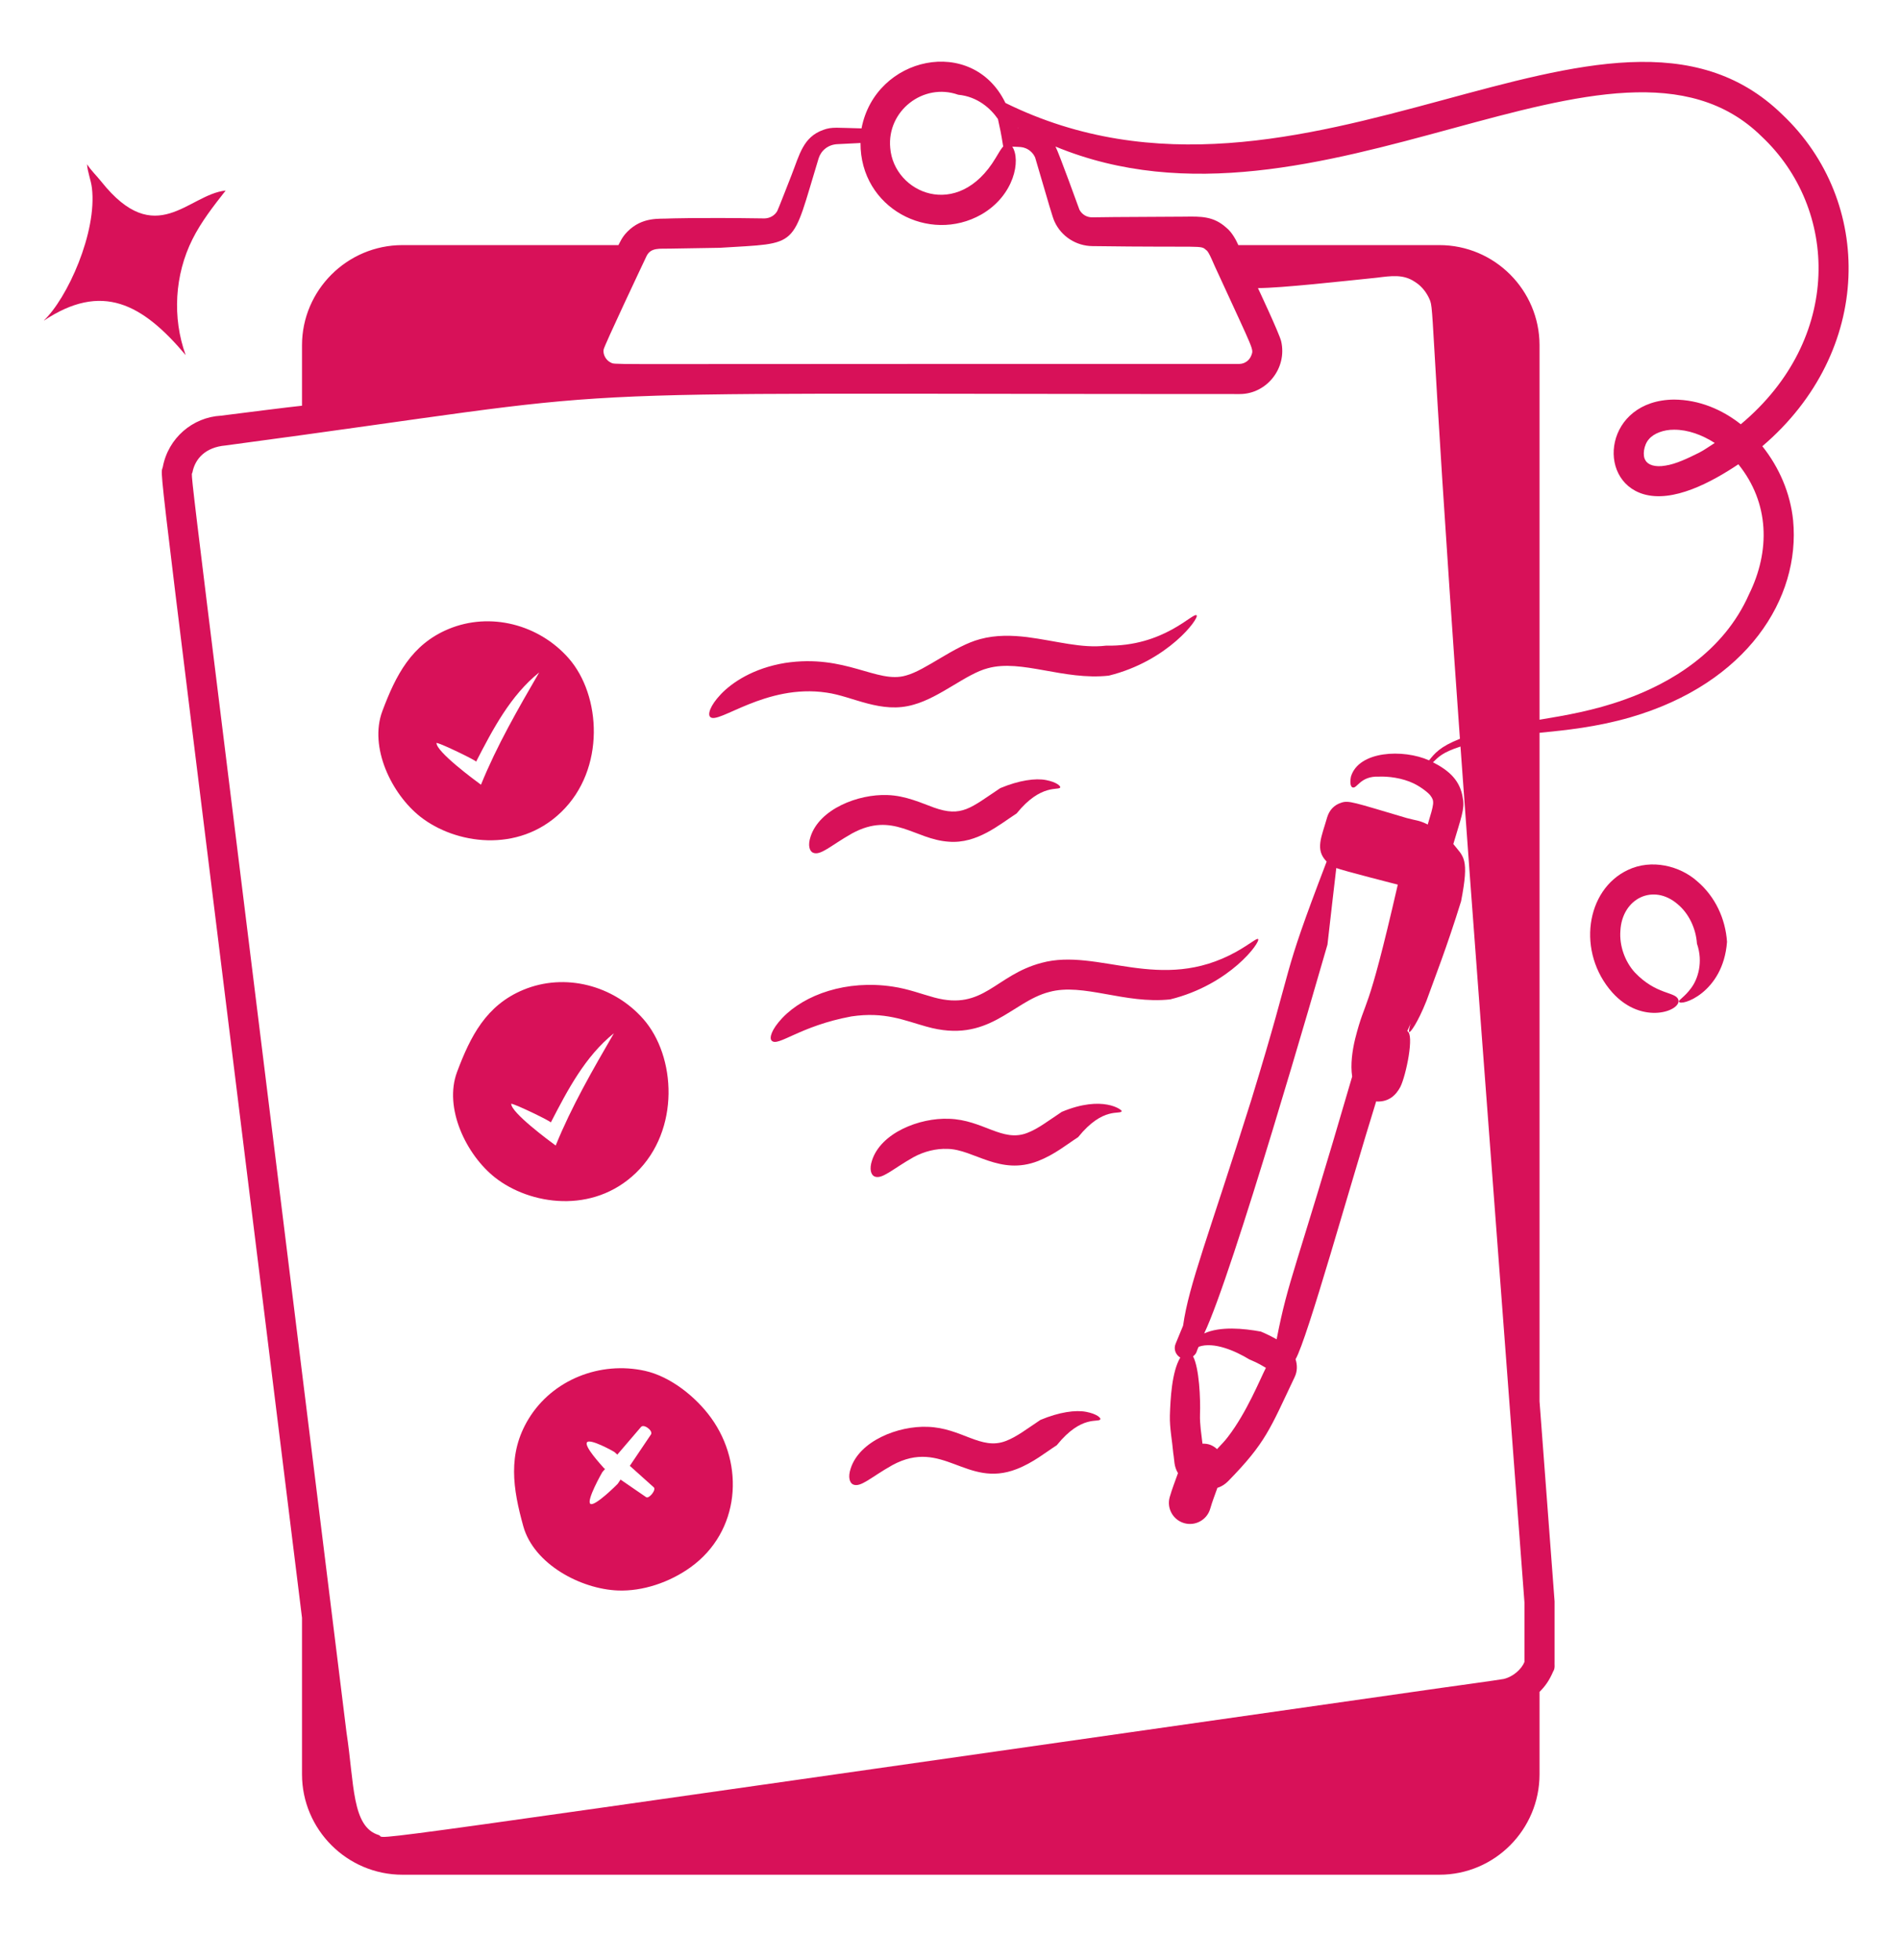 <?xml version="1.0" encoding="UTF-8" standalone="no"?>
<!DOCTYPE svg PUBLIC "-//W3C//DTD SVG 1.1//EN" "http://www.w3.org/Graphics/SVG/1.1/DTD/svg11.dtd">
<svg width="100%" height="100%" viewBox="0 0 1112 1147" version="1.1" xmlns="http://www.w3.org/2000/svg" xmlns:xlink="http://www.w3.org/1999/xlink" xml:space="preserve" xmlns:serif="http://www.serif.com/" style="fill-rule:evenodd;clip-rule:evenodd;stroke-linejoin:round;stroke-miterlimit:2;">
    <g id="b1c559cd40" transform="matrix(1,0,0,1,-338,-296)">
        <g>
            <clipPath id="_clip1">
                <rect x="363.854" y="392" width="106.813" height="112"/>
            </clipPath>
            <g clip-path="url(#_clip1)">
                <path d="M470.068,407.526C448.141,409.776 429.344,442.474 397.344,402.359C394.521,398.813 391.411,395.932 388.943,392.141C389.26,396.781 391.214,401.292 391.786,405.948C394.953,431.807 377.411,470.797 363.344,483.885C397.625,460.818 421.38,473.802 446.672,503.844C438.74,481.958 440.208,456.833 450.641,436.016C455.797,425.719 462.958,416.583 470.068,407.526Z" style="fill:rgb(216,17,89);fill-rule:nonzero;"/>
            </g>
        </g>
        <path d="M1290.73,805.172C1266,816.813 1260.74,853.406 1281.63,876.891C1299.32,896.594 1322.62,887.354 1320.23,881C1318.55,876.307 1307.37,878.438 1294.72,865.068C1288.95,858.677 1285.69,849.417 1286.35,840.792C1287.3,821.828 1305.58,812.802 1319.94,825.26C1326.47,830.698 1330.6,839.552 1331.16,848.281C1334.95,859.182 1331.65,869.13 1327.79,874.255C1323.88,879.635 1320.23,881.271 1320.65,882.25C1321.31,885.172 1346.51,877.432 1348.76,847.245C1347.86,833.792 1341.9,820.776 1331.32,811.797C1321.19,802.724 1304.54,798.568 1290.73,805.172Z" style="fill:rgb(216,17,89);fill-rule:nonzero;"/>
        <path d="M647.375,1126.42C634.891,1146.93 638.203,1167.42 644.26,1189.25C650.427,1211.46 677.901,1226.08 699.734,1226.88C713.964,1227.41 729.797,1222.24 742.323,1213.17C771.13,1192.31 773.969,1153.31 754.229,1125.92C745.396,1113.66 730.51,1101.65 715.417,1098.31C689.333,1092.54 661.401,1103.4 647.375,1126.42ZM719.021,1135.51L706.615,1153.92L720.609,1166.48C722.328,1167.83 717.76,1173.52 716.109,1172.22L701.188,1161.97L699.542,1164.42C699.333,1164.69 685.995,1178.04 683.51,1176.15C681.026,1174.26 690.339,1157.84 690.542,1157.57L692.109,1155.75L691.526,1155.34C689.396,1152.92 680.099,1142.82 681.479,1140.27C682.917,1137.48 697.25,1145.55 697.516,1145.76L699.297,1147.35L713.224,1131.09C713.427,1130.82 714.755,1129.94 717.24,1131.83C719.724,1133.72 719.229,1135.23 719.021,1135.51Z" style="fill:rgb(216,17,89);fill-rule:nonzero;"/>
        <path d="M644.24,875.339C622.505,884.391 613.313,902.552 605.51,923.365C597.583,944.526 610.932,971.984 627.786,985.224C648.12,1001.19 684.922,1006.85 710.203,982.453C736.135,957.422 733.708,914.125 714.422,892.313C697.068,872.682 668.656,865.172 644.24,875.339ZM697.292,900.745C684.922,922.115 672.51,943.573 663.224,966.458C659.422,963.672 637.052,947.146 637.188,941.99C639.51,942.094 660.682,952.38 660.38,952.958C670.224,933.865 680.536,914.188 697.292,900.745Z" style="fill:rgb(216,17,89);fill-rule:nonzero;"/>
        <path d="M584.052,774.042C604.266,789.922 641.151,795.745 666.474,771.271C692.474,746.162 689.896,702.865 670.693,681.13C653.339,661.5 624.927,653.99 600.51,664.156C578.776,673.208 569.578,691.37 561.781,712.188C553.854,733.349 567.203,760.802 584.052,774.042ZM616.651,741.781C626.495,722.688 636.802,703.005 653.557,689.563C641.188,710.938 628.776,732.396 619.495,755.281C615.734,752.521 593.323,735.99 593.458,730.813C595.771,730.912 616.948,741.203 616.651,741.781Z" style="fill:rgb(216,17,89);fill-rule:nonzero;"/>
        <path d="M821.75,701.375C836.891,703.427 853.75,714.031 872.766,708.406C888.339,704.089 903.557,690.318 916.13,687.099C935.906,681.62 960.417,694.344 986.932,691.438C1021.75,682.839 1040.02,657.708 1038.34,656.141C1036.29,654.094 1019.29,674.583 985.25,673.885C971.026,675.62 956.271,671.099 939.031,668.865C930.479,667.854 921.026,667.5 911.625,670.057C896.443,674.063 879.958,688.229 868.182,691.38C851.297,696.323 832.964,678.667 797.578,683.99C778.661,687.083 766.286,695.589 759.885,702.323C753.38,709.198 752.146,714.182 753.656,715.609C758.214,720.37 786.115,696.016 821.75,701.375Z" style="fill:rgb(216,17,89);fill-rule:nonzero;"/>
        <path d="M836.745,783.75C860.776,770.729 873.229,787.344 893.318,788.625C909.901,789.948 923.01,778.5 933,772.083C947.354,754.287 957.839,758.885 958.505,756.839C958.823,756.182 956.536,753.766 950.26,752.563C944.021,751.323 934.365,752.693 923.432,757.271C906.089,768.766 900.979,774.531 884.479,768.609C877.349,766.037 867.979,761.641 857.401,761.328C840.255,760.641 817.578,769.51 812.385,785.693C810.667,790.865 811.854,794.125 813.719,795.026C818.177,797.057 824.036,790.917 836.745,783.75Z" style="fill:rgb(216,17,89);fill-rule:nonzero;"/>
        <path d="M947.599,859.531C920.323,866.729 913.844,887.646 884.833,879.828C877.651,877.906 869.573,874.75 860.422,873.427C833.542,869.359 808.964,878.026 795.865,891.792C789.359,898.672 788.13,903.656 789.635,905.078C793.307,908.912 805.938,896.51 836.245,890.891C855.906,887.948 867.344,893.302 880.203,896.839C916.599,907.167 929.943,882.25 952.109,876.573C971.906,871.094 996.37,883.823 1022.91,880.912C1058.07,872.224 1075.97,847.156 1074.32,845.615C1073.59,844.885 1069.9,848.318 1061.51,853.063C1017.01,877.755 980.724,850.526 947.599,859.531Z" style="fill:rgb(216,17,89);fill-rule:nonzero;"/>
        <path d="M959.411,946.75C951.786,951.797 945.469,956.719 939.245,959.052C924.651,964.802 913.323,951.391 893.385,950.802C876.182,950.109 853.557,959 848.37,975.167C846.641,980.339 847.833,983.594 849.698,984.505C854.156,986.526 860.016,980.391 872.729,973.224C878.854,969.901 885.88,968.13 892.661,968.417C907.964,968.724 923.156,984.214 945.516,975.531C955.271,971.724 962.401,965.781 968.979,961.557C983.719,943.276 993.703,948.688 994.49,946.313C994.802,945.656 983.396,936.698 959.411,946.75Z" style="fill:rgb(216,17,89);fill-rule:nonzero;"/>
        <path d="M973.75,1122.33C967.505,1121.09 957.854,1122.46 946.922,1127.04C939.297,1132.09 932.984,1137.01 926.75,1139.34C912.156,1145.09 900.828,1131.68 880.891,1131.09C863.698,1130.4 841.063,1139.3 835.875,1155.46C834.151,1160.62 835.339,1163.88 837.208,1164.79C841.672,1166.82 847.526,1160.68 860.234,1153.52C889.891,1137.43 903.474,1167.3 933.021,1155.82C942.781,1152.01 949.911,1146.07 956.495,1141.85C971.224,1123.57 981.214,1128.98 982,1126.6C982.313,1125.95 980.021,1123.53 973.75,1122.33Z" style="fill:rgb(216,17,89);fill-rule:nonzero;"/>
        <path d="M926.505,356.292C926.458,356.219 926.411,356.172 926.365,356.099C907.125,316.563 850.292,328.839 842.219,371.135C828.073,370.87 824.979,370.094 819.839,372.021C808.01,376.193 805.917,386.604 801.307,398.333C801.036,399.026 793.318,418.875 792.911,419.495C791.578,421.875 788.87,423.745 785.474,423.839C745.536,423.25 729.156,423.896 729.557,423.885C724.052,424.234 713.969,422.714 705.214,431.568C701.932,434.88 700.932,437.729 699.943,439.453L573.531,439.453C541.161,439.453 514.755,465.865 514.755,498.068L514.755,533.458C507.25,534.214 479.193,537.787 467.349,539.292C450.792,540.198 436.484,552.297 433.276,569.323C431.688,576.776 427.365,534.755 514.755,1242.85L514.755,1334.44C514.755,1366.82 541.161,1393.23 573.531,1393.23L1180.42,1393.23C1212.79,1393.23 1239.03,1366.82 1239.03,1334.44L1239.03,1286.21C1242.28,1282.97 1244.69,1279.67 1247.07,1274.15C1248.29,1272.46 1247.69,1269.71 1247.84,1268.34C1247.84,1266.69 1247.84,1257.21 1247.84,1258.87L1247.84,1233.25L1239.03,1116.17L1239.03,724.896C1254.48,723.365 1272.28,721.583 1292.22,715.833C1360.75,695.906 1391.77,646.016 1387.45,600.635C1385.84,584.693 1379.37,569.662 1369.43,557.162C1434.57,501.641 1434.77,413.734 1381.07,362.995C1279.77,264.302 1101.12,442.271 926.505,356.292ZM933.849,370.839C933.781,370.849 933.719,370.865 933.651,370.87C933.62,370.787 933.589,370.74 933.557,370.667C933.651,370.724 933.75,370.781 933.849,370.839ZM898.839,351.458C910.104,352.51 917.823,359.516 922.057,365.667C923.193,370.891 923.911,373.932 925.104,381.563C925.151,381.563 925.203,381.563 925.245,381.568C923.911,383.052 922.516,385.401 920.698,388.495C898.635,425.453 861.141,408.964 859.021,382.589C856.995,361.005 878.271,344.193 898.839,351.458ZM729.938,441.516C731.625,441.49 761.214,441 759.339,441.031C806.661,438.016 800.76,442.146 817.125,388.625C818.557,384.099 822.688,380.552 828.276,380.365C842.104,379.729 840.87,379.698 841.62,379.682C841.464,417.875 881.833,438.885 912.375,421.521C931.698,410.375 935.583,389.573 930.443,381.823C935.563,382.078 936.063,381.901 938.448,382.849C940.745,383.839 942.776,385.734 943.839,388.214C952.526,417.729 953.927,422.906 955.156,425.63C959.156,434.474 967.953,439.958 977.359,440.042C1043.35,440.943 1040.48,439.266 1043.97,442.401C1045.62,443.172 1048.41,451.021 1051.18,456.589C1072.34,502.714 1071.74,500.037 1070.33,504.073C1069.2,507.021 1066.43,508.969 1063.32,509C794.833,509.021 887.432,509.016 867.401,509.016C685.458,509.016 698.703,509.505 695.328,508.135C692.641,506.802 690.839,503.542 691.255,500.672C691.339,498.839 715.297,448.208 714.526,449.854L716.458,445.75C719.026,440.693 724.286,441.693 729.938,441.516ZM450.62,572.49C452.208,564.302 458.438,557.745 469.922,556.734C731.438,521.771 618.953,526.667 1063.58,526.63C1079.18,526.656 1091.54,511.589 1087.79,495.609C1086.42,490.568 1075.02,466.266 1074.23,464.609C1087.91,464.594 1123.73,460.578 1143.58,458.557C1152.29,457.469 1159.34,456.391 1166.06,460.953C1169.35,462.958 1172.05,466.031 1173.92,469.609C1177.93,478.063 1173.48,461.724 1192.44,728.401C1180.54,733.089 1177.6,737.078 1174.38,741.021C1159.19,734.266 1133.24,735.412 1128.66,750.521C1127.84,754.698 1128.67,756.625 1129.65,756.87C1132.29,757.724 1134.06,750.094 1145.04,750.547C1150.3,750.323 1158.58,751.219 1165.47,754.563C1170.44,756.995 1174.62,760.662 1175.23,761.703C1177.62,764.943 1177.35,766.188 1173.6,778.563C1168.2,775.912 1167.25,776.412 1161.35,774.792C1130.19,765.594 1127.27,764.26 1122.88,765.844C1118.87,767.135 1116.1,770.016 1114.76,774.281C1111.46,785.948 1107.47,793.208 1114.44,800.255C1086.34,873.745 1097.29,851.932 1070.34,939.776C1045.38,1019.31 1033.8,1047.76 1030.42,1071.85L1026.02,1082.53C1024.77,1085.56 1026.04,1088.91 1028.77,1090.56C1023.81,1098.82 1022.99,1114.79 1022.69,1124.54C1022.52,1131.91 1024.05,1139.21 1024.67,1146.54C1025.43,1150.83 1024.95,1154.03 1027.43,1158.19C1025.77,1162.86 1023.95,1167.46 1022.59,1172.22C1020.72,1178.77 1024.53,1185.59 1031.07,1187.46C1037.68,1189.33 1044.46,1185.48 1046.31,1178.98C1047.49,1174.83 1049.07,1170.84 1050.51,1166.78C1052.84,1166.1 1055.04,1164.7 1056.87,1162.81C1078.9,1140.27 1081.24,1132.44 1095.7,1102C1097.38,1098.55 1097.3,1094.89 1096.25,1091.53C1103.17,1079.57 1128.04,990.005 1143.44,940.568C1143.59,940.589 1143.73,940.667 1143.9,940.682C1150.66,940.943 1154.93,937.151 1157.59,932.104C1160.94,925.313 1165.91,901.328 1161.62,899.51C1162.07,898.432 1162.54,897.37 1163.03,896.323C1163.22,895.912 1163.33,895.474 1163.52,895.063C1162.73,898.172 1162.34,899.849 1162.84,900.021C1163.42,900.38 1167.65,894.818 1172.84,881.807C1177.59,868.583 1184.76,850.516 1193.12,823.474C1198.05,798.141 1194.6,797.604 1188.58,789.995C1192.95,775.203 1195.38,769.234 1194.18,763.448C1192.72,752.844 1186.19,747.026 1176.67,742.151C1179.85,739.094 1182.07,736.38 1192.77,732.938C1200.66,843.771 1205.57,905.807 1230.21,1233.92C1230.21,1236.12 1230.21,1270.38 1230.21,1268.7C1228.56,1272.82 1223.71,1277.34 1218.02,1278.67C1216.23,1279.08 1182.98,1283.67 1181.34,1283.9C511.089,1379.5 566.318,1372.27 559.641,1370C543.802,1365.18 545.401,1340.02 540.797,1310C444.417,528.943 449.745,577.037 450.62,572.49ZM1050.29,1144.13C1047.88,1141.98 1045.4,1140.83 1041.76,1140.95C1041.12,1135.28 1040.15,1129.62 1040.31,1123.92C1040.66,1114.72 1039.88,1096.8 1036.27,1089.86C1038.74,1087.72 1037.94,1087.4 1039.54,1084.23C1048.43,1081.04 1061.23,1086.77 1069.27,1091.67C1074.63,1093.85 1077.23,1095.62 1078.88,1096.55C1075.4,1103.41 1067.67,1122.62 1056.75,1136.85C1054.83,1139.44 1052.5,1141.74 1050.29,1144.13ZM1085.16,1079.87C1082.12,1078.16 1079.12,1076.67 1075.93,1075.34C1065.76,1073.47 1052.13,1072.16 1042.76,1076.43C1059.4,1041.7 1108.9,869.641 1114.92,848.839C1117.1,829.162 1118.92,814.37 1120.08,804.037C1123.12,805.354 1157.73,814.172 1156.08,813.74C1137.59,894.365 1137.65,878.292 1131.13,903.958C1129.45,910.865 1128.3,919.057 1129.37,926.089C1095.7,1041.77 1092.19,1043.84 1085.16,1079.87ZM1356.82,544.313C1345.93,535.724 1332.56,529.948 1317.68,529.865C1277.31,530.271 1271.9,576.917 1299.92,585.229C1317.16,590.287 1339.44,578.396 1355.4,567.734C1373.66,590.37 1374.14,618.49 1361.65,643.797C1346.76,677.537 1315.62,695.922 1288.9,705.417C1270.9,711.901 1254.09,714.734 1239.03,717.229L1239.03,498.068C1239.03,465.865 1212.79,439.453 1180.42,439.453L1062.75,439.453C1061.62,436.859 1059.13,431.979 1055.72,429.255C1048.17,422.469 1040.9,422.667 1031.28,422.807C981.505,423.089 989.323,423.026 977.359,423.198C974.203,423.276 971.26,421.62 969.745,418.729C969.708,418.677 957.786,385.589 955.807,381.932C955.76,381.854 955.677,381.813 955.63,381.734C1109.62,445.526 1283.46,291.792 1368.96,375.807C1414.09,418.156 1416.67,494.302 1356.82,544.313ZM1341.57,555.255C1338.53,557.141 1335.65,559.302 1332.46,560.938C1325.77,564.266 1318.86,567.578 1312.82,568.49C1306.47,569.646 1302.34,567.979 1300.98,565.328C1299.21,562.672 1300.01,556.417 1303.06,553.026C1305.8,549.698 1311.65,547.432 1317.81,547.495C1325.92,547.469 1334.19,550.531 1341.57,555.255Z" style="fill:rgb(216,17,89);fill-rule:nonzero;"/>
    </g>
</svg>
